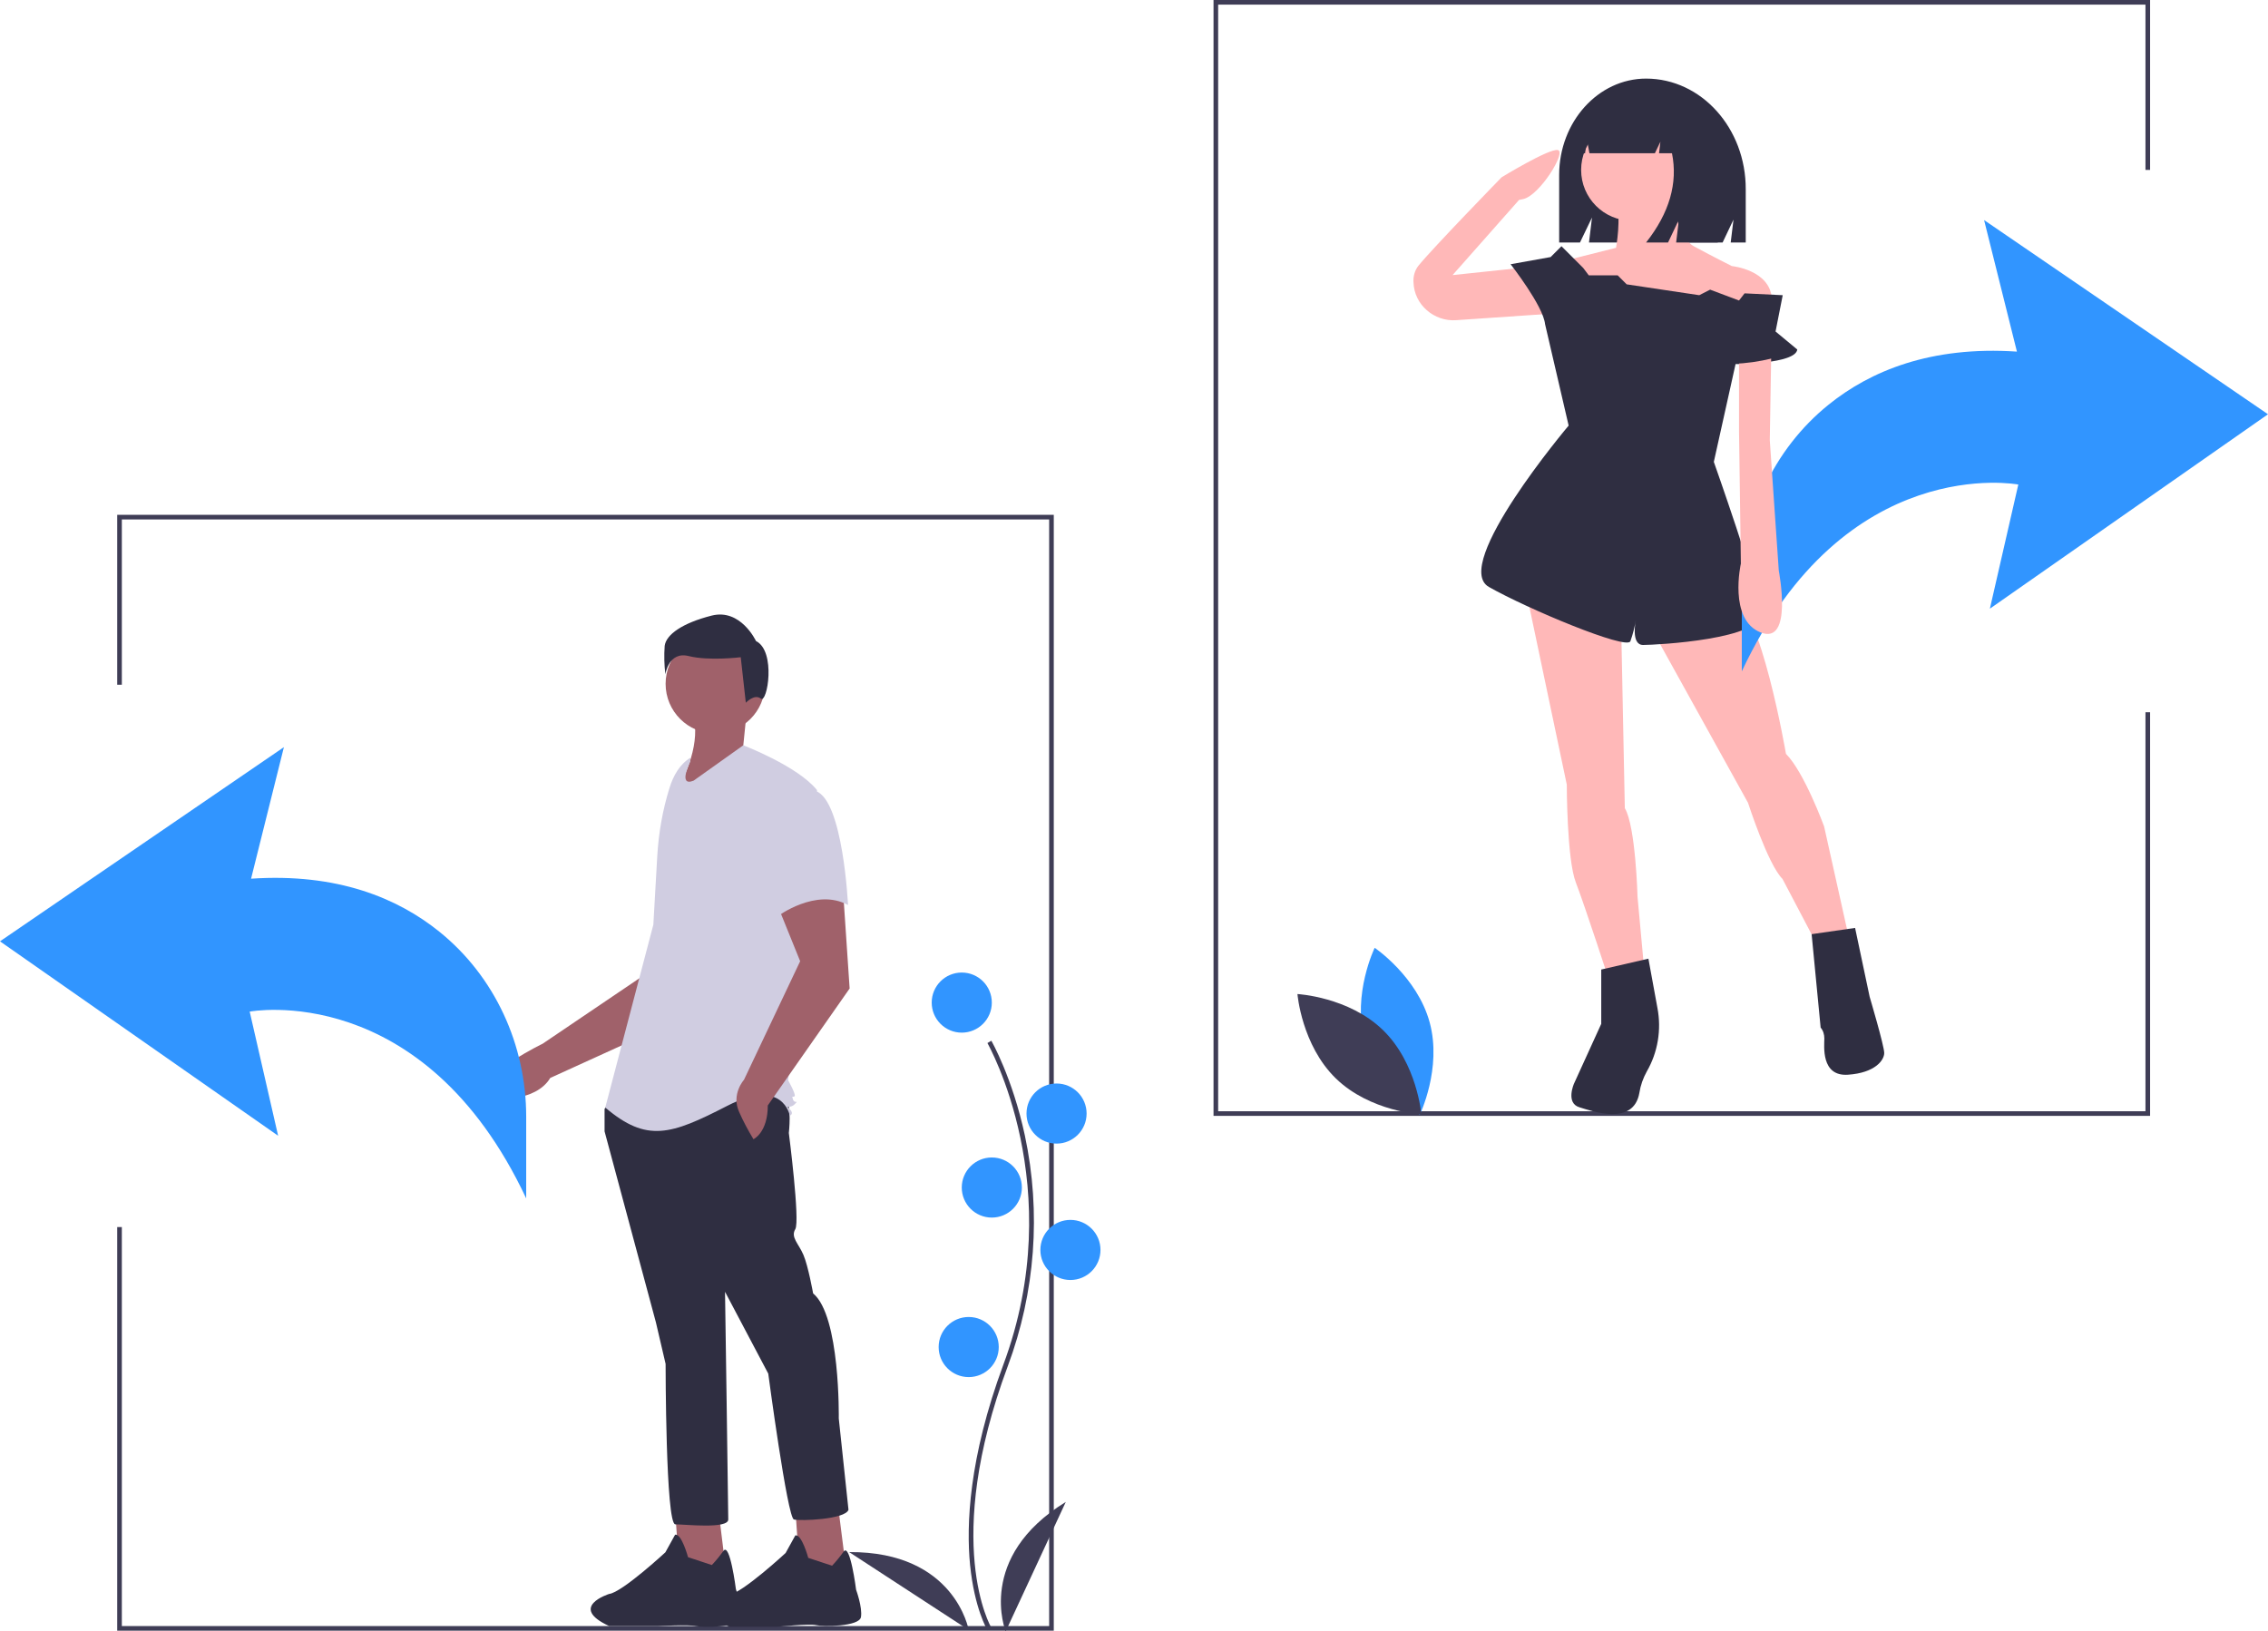 <?xml version="1.0" encoding="utf-8"?>
<!-- Generator: Adobe Illustrator 24.1.3, SVG Export Plug-In . SVG Version: 6.00 Build 0)  -->
<svg version="1.1" id="adc09e71-6cf8-4125-88c3-b551a0e24a8a"
	 xmlns="http://www.w3.org/2000/svg" xmlns:xlink="http://www.w3.org/1999/xlink" x="0px" y="0px" viewBox="0 0 981 705.7"
	 style="enable-background:new 0 0 981 705.7;" xml:space="preserve">
<style type="text/css">
	.st0{fill:#3F3D56;}
	.st1{fill:#2F2E41;}
	.st2{fill:#FFB8B8;}
	.st3{fill:#3195FF;}
	.st4{fill:#A0616A;}
	.st5{fill:#D0CDE1;}
</style>
<polygon class="st0" points="930,482.7 524.9,482.7 524.9,0 930,0 930,73.5 928,73.5 928,2 526.9,2 526.9,480.7 928,480.7 
	928,308.1 930,308.1 "/>
<polygon class="st0" points="455.8,705.4 50.7,705.4 50.7,530.8 52.7,530.8 52.7,703.4 453.8,703.4 453.8,224.7 52.7,224.7 
	52.7,296.2 50.7,296.2 50.7,222.7 455.8,222.7 "/>
<path class="st1" d="M712,34L712,34c-20.7,0-37.6,18.7-37.6,41.7v29.2h9l5.2-10.8l-1.3,10.8h57.8l4.7-9.9l-1.2,9.9h6.5v-23
	C755.2,55.5,735.9,34,712,34z"/>
<path class="st2" d="M659.7,253.9l18,85.5c0,0,0,32.2,3.9,42.3s14.9,43.9,14.9,43.9l14.9-3.9l-3.1-33.7c0,0-0.8-30.6-5.5-38.4
	l-1.6-80L659.7,253.9z"/>
<path class="st2" d="M716.1,275.1l40,72.2c0,0,8.6,26.7,14.9,32.9l16.5,31.4l12.5-4.7l-11-49.4c0,0-8.6-23.5-16.5-31.4
	c0,0-11-64.3-23.5-68.2S716.1,275.1,716.1,275.1z"/>
<path class="st1" d="M713,414.7l-20.4,4.7v23.5l-11.8,25.9c0,0-3.7,8.4,2.4,10.2c5.6,1.7,23.4,8.2,25.9-6.3c0.5-3.2,1.6-6.3,3.2-9.2
	c4.8-8.3,6.4-18.1,4.6-27.5L713,414.7z"/>
<path class="st1" d="M802.4,401.4l-18.8,2.7l3.9,40.4c1.1,1.3,1.6,3,1.6,4.7c0,3.1-1.6,16.5,10.2,15.7s15.7-6.3,15.7-9.4
	s-6.3-24.3-6.3-24.3L802.4,401.4z"/>
<circle class="st2" cx="705.9" cy="73.5" r="22"/>
<path class="st2" d="M722.4,83c0,0,3.1,19.6,10.2,23.5s16.5,8.6,16.5,8.6s16.5,1.6,17.3,14.1l-1.6,10.2l-87.8-1.6l-3.1-24.3
	l25.1-6.3c0,0,2.4-13.3,0-19.6S722.4,83,722.4,83z"/>
<path class="st2" d="M673.8,135.5l-43.9,3c-9.6,0.7-18.2-6.7-18.5-16.3c-0.2-2.5,0.5-5.1,2-7.1c6.3-7.8,36.1-38.4,36.1-38.4
	s20.4-12.5,24.3-11.8s-7.8,19.6-14.9,21.2s-0.8-0.8-0.8-0.8L628.3,119l36.9-3.9L673.8,135.5z"/>
<path class="st0" d="M427.1,705.2c-0.2-0.4-5.6-9.4-7.5-28.2c-1.7-17.2-0.6-46.2,14.4-86.7c28.5-76.7-6.6-138.5-6.9-139.1l1.7-1
	c0.1,0.2,9.1,15.9,14.5,41c7.1,33.3,4.5,67.9-7.4,99.8c-28.5,76.5-7.3,112.8-7.1,113.1L427.1,705.2z"/>
<circle class="st3" cx="416" cy="433.7" r="13"/>
<circle class="st3" cx="457" cy="481.7" r="13"/>
<circle class="st3" cx="429" cy="513.7" r="13"/>
<circle class="st3" cx="463" cy="540.7" r="13"/>
<circle class="st3" cx="419" cy="582.7" r="13"/>
<path class="st0" d="M435,705.7c0,0-13-32,26-56L435,705.7z"/>
<path class="st0" d="M419,705.1c0,0-5.9-34-51.7-33.7L419,705.1z"/>
<path class="st4" d="M285.8,392.3l-4.1,27.4l-47,31.8c0,0-24.7,11.9-23.2,19.2c1.4,6.6,20.5,5.8,26.5-4.4l56.2-25.6l18.8-37.2
	L285.8,392.3z"/>
<polygon class="st4" points="292,653.4 294.1,682.6 314.2,681.2 310.8,653.4 "/>
<path class="st1" d="M297.6,673.6c0,0-2.8-10.4-5.6-9.7l-4.2,7.6c0,0-18.7,17.3-24.3,18c0,0-18,5.6,0,13.9h20.8c0,0,13.9-0.7,16.7,0
	s18.7,0.7,19.4-3.5c0.7-4.2-2.1-12.5-2.1-12.5s-2.6-20.5-5.4-16.5c-1.5,2.1-3.2,4.2-5,6.1L297.6,673.6z"/>
<polygon class="st4" points="344.1,653.8 346.1,682.9 366.3,681.5 362.8,653.8 "/>
<path class="st1" d="M349.6,673.9c0,0-2.8-10.4-5.6-9.7l-4.2,7.6c0,0-18.7,17.3-24.3,18c0,0-18,5.6,0,13.9h20.8
	c0,0,13.9-1.4,16.7-0.7s18.7,0.7,19.4-3.5s-2.1-11.8-2.1-11.8s-2.6-20.5-5.4-16.5c-1.5,2.1-3.2,4.2-5,6.1L349.6,673.9z"/>
<path class="st1" d="M265,474.8l-3.5,4.9v9.7l22.2,82.6l4.2,18c0,0,0,69.4,4.2,69.4c4.2,0,22.9,2.1,22.9-2.1s-1.4-98.5-1.4-98.5
	l18.7,35.4c0,0,8.3,62.4,11.1,63.1c2.8,0.7,22.2,0,23.6-4.2l-4.2-39.5c0,0,0.7-44.4-11.1-54.1c0,0-2.1-11.8-4.2-16.7
	s-5.6-7.6-3.5-11.1c2.1-3.5-2.8-41.6-2.8-41.6s1.4-11.8-1.4-15.3C337.1,471.3,265,474.8,265,474.8z"/>
<circle class="st4" cx="309.4" cy="295.8" r="21.5"/>
<path class="st4" d="M322.9,308.6l-1.4,13.9l5.6,4.9L291.7,344c8.7-14.9,11.3-28.5,6.9-38.2L322.9,308.6z"/>
<path class="st5" d="M298.6,329.4c0,0-5.6,11.1,1.4,8.3l21.5-15.3c0,0,23.6,9,31.9,19.4l-6.9,73.5l-5.6,52c0,0,3.5,6.2,2.8,6.9
	c-0.7,0.7-1.4-0.7-0.7,1.4c0.7,2.1,2.8,0,0.7,2.1c-2.1,2.1-4.2,0-2.1,2.1s0,2.8,0,2.8s-2.8-16.7-27.1-4.2s-34.7,16-52.7,0.7
	l20.8-79.1l1.7-29.8c0.6-10,2.3-19.8,5.3-29.4c1.6-5.2,4.4-10.2,9-13L298.6,329.4z"/>
<path class="st4" d="M335.7,390.1l10.4,25.7l-24.3,51.3c0,0-5.6,6.2-2.1,13.9c1.8,4.1,3.9,8,6.2,11.8c0,0,6.2-2.8,6.2-14.6
	l35.4-50.6l-2.8-41.6L335.7,390.1z"/>
<path class="st5" d="M334.3,344.3c-6,6.8-8.1,16.3-5.6,25c4.2,15.3,7.6,27.1,7.6,27.1s16.7-12.5,30.5-4.9c0,0-2.1-45.1-13.9-49.3
	S334.3,344.3,334.3,344.3z"/>
<path class="st1" d="M327,277.3c0,0-6.6-14.2-19.2-11s-19.7,8.2-20.3,13.1c-0.3,4.1-0.2,8.2,0.3,12.3c0,0,1.4-10.1,10.1-7.9
	c8.8,2.2,22.5,0.5,22.5,0.5l2.2,19.7c0,0,3.7-4,6.5-1.8S335.8,281.7,327,277.3z"/>
<path class="st1" d="M684.8,115.9l-9.4-9.4l-4.7,4.7l-17.3,3.1c0,0,14.1,18,14.9,25.9l10.2,43.9c0,0-51,60.4-34.5,69.8
	s59.6,27.4,61.2,23.5c1.1-3.1,1.9-6.2,2.4-9.4c0,0-2.4,11,3.1,11s52.5-2.4,51-14.1s-20.4-65.1-20.4-65.1l9.4-42.3
	c0,0,25.9,0,26.7-6.3l-9.4-7.8l3.1-15.7l-16.5-0.8l-2.4,3.1l-12.5-4.7l-4.7,2.4l-31.4-4.7l-3.9-3.9h-12.5L684.8,115.9z"/>
<path class="st3" d="M590.2,449.9c5.4,19.9,23.9,32.3,23.9,32.3s9.7-20,4.3-39.9S594.6,410,594.6,410S584.9,430,590.2,449.9z"/>
<path class="st0" d="M598.2,445.6c14.8,14.4,16.6,36.5,16.6,36.5s-22.2-1.2-37-15.6S561.2,430,561.2,430S583.4,431.2,598.2,445.6z"
	/>
<path class="st1" d="M722.7,45.5c-3.7-4.9-9.4-7.9-15.5-7.9h-0.7c-14.2,0-25.7,12.9-25.7,28.7v0h4.8l0.8-5.9l1.1,5.9h28.3l2.4-5
	l-0.6,5h5.6c2.6,12.9-1.1,25.8-11.2,38.6h9.5l4.7-9.9l-1.2,9.9h18l3.6-22.8C746.3,65.1,736.4,50.6,722.7,45.5z"/>
<path class="st3" d="M753.4,290.4V255c0-30.9,13.5-60.6,37.6-80c18-14.5,44.1-25.4,81.4-22.9l-14.2-56.9L981,179.2l-120.3,84.1
	l12.3-53.7C873,209.6,798,195.3,753.4,290.4z"/>
<path class="st3" d="M227.6,518.4V483c0-30.9-13.5-60.6-37.6-80c-18-14.5-44.1-25.4-81.4-22.9l14.2-56.9L0,407.2l120.3,84.1
	L108,437.6C108,437.6,183,423.4,227.6,518.4z"/>
<path class="st2" d="M766.3,142.6l-0.8,47.8l3.9,56.5c0,0,6.3,32.2-7.8,26.7s-8.6-29.8-8.6-29.8l-0.8-57.2v-43.1L766.3,142.6z"/>
<path class="st1" d="M749.5,140.7v16.7c5.8-0.2,11.5-1,17.1-2.4l0.2-16L749.5,140.7z"/>
</svg>
